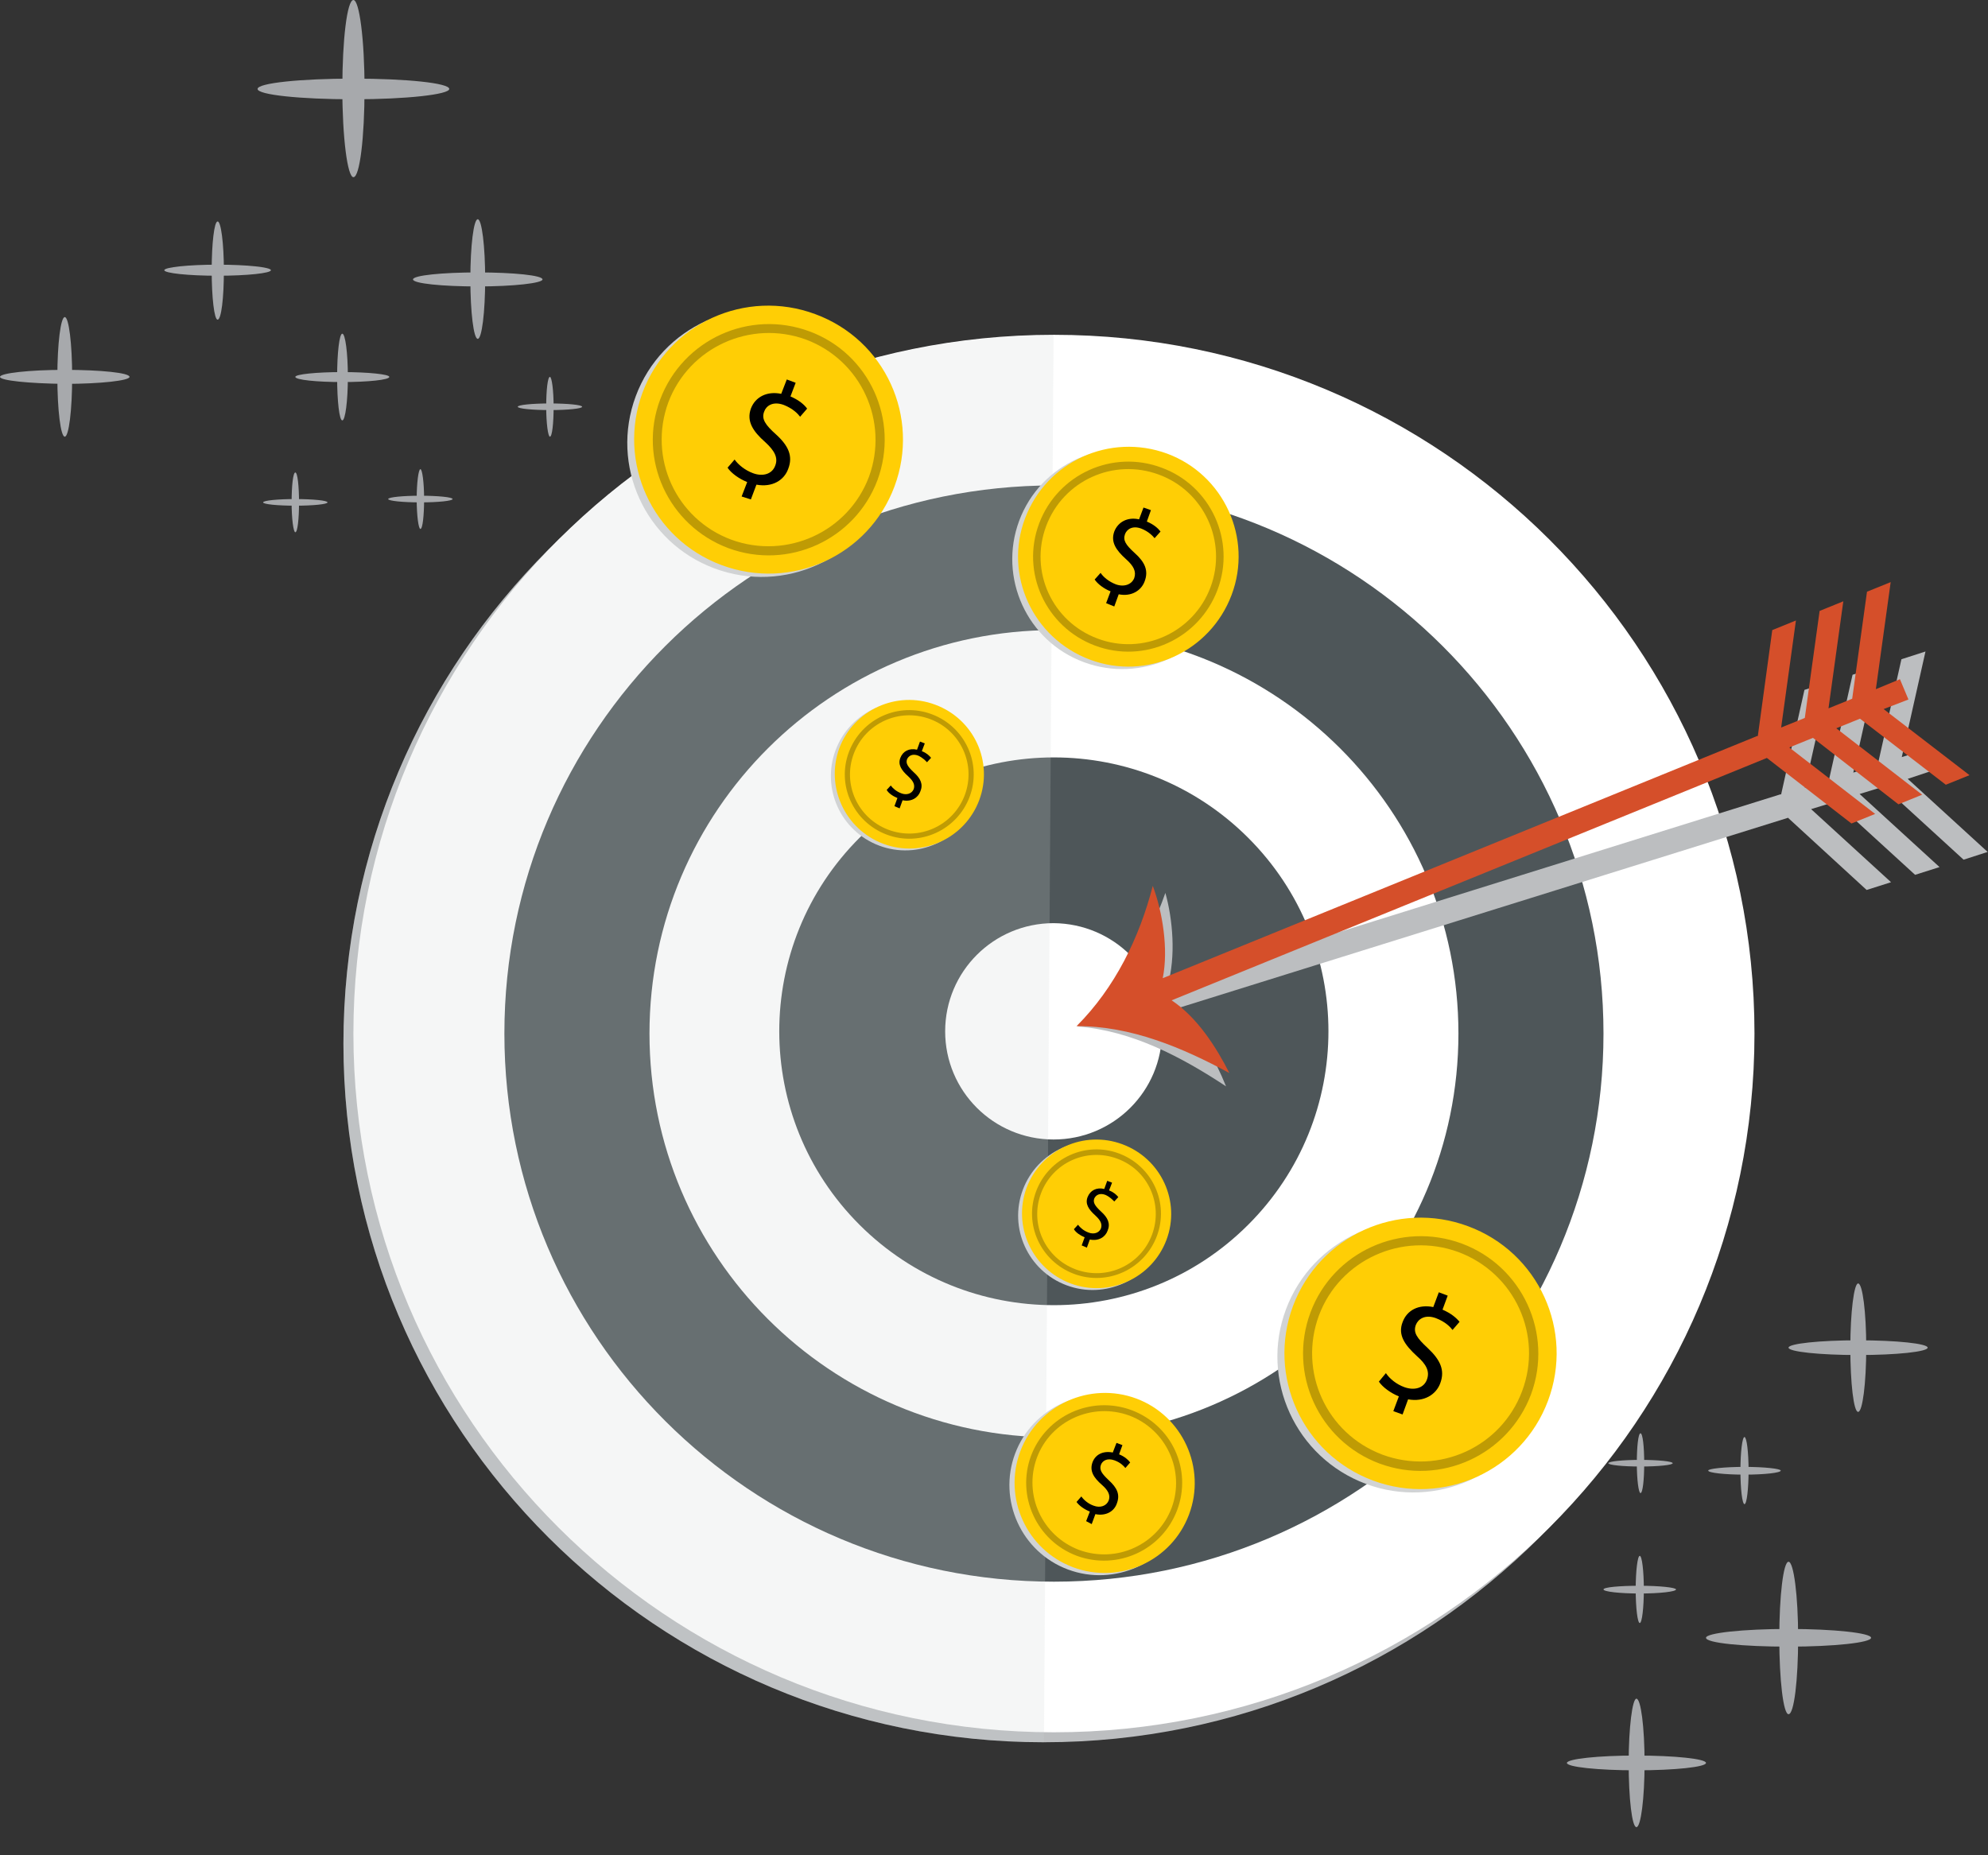 <svg width="60" height="56" viewBox="0 0 60 56" fill="none" xmlns="http://www.w3.org/2000/svg">
<rect x="0" y="0" width="60" height="56" fill="#333333" stroke="none"/>
<g clip-path="url(#clip0)">
<path d="M11.002 2.674C11.002 4.156 10.857 5.348 10.667 5.348C10.488 5.348 10.332 4.156 10.332 2.674C10.332 1.192 10.477 0 10.667 0C10.845 0 11.002 1.192 11.002 2.674Z" fill="#A7A9AC"/>
<path d="M10.666 2.373C12.264 2.373 13.559 2.507 13.559 2.685C13.559 2.852 12.264 2.997 10.666 2.997C9.069 2.997 7.774 2.863 7.774 2.685C7.774 2.507 9.069 2.373 10.666 2.373Z" fill="#A7A9AC"/>
<path d="M14.643 8.423C14.643 9.426 14.542 10.228 14.419 10.228C14.296 10.228 14.196 9.426 14.196 8.423C14.196 7.42 14.296 6.618 14.419 6.618C14.542 6.618 14.643 7.432 14.643 8.423Z" fill="#A7A9AC"/>
<path d="M14.419 8.223C15.503 8.223 16.374 8.312 16.374 8.434C16.374 8.546 15.503 8.646 14.419 8.646C13.347 8.646 12.465 8.557 12.465 8.434C12.465 8.312 13.347 8.223 14.419 8.223Z" fill="#A7A9AC"/>
<path d="M2.178 11.376C2.178 12.379 2.077 13.181 1.955 13.181C1.832 13.181 1.731 12.379 1.731 11.376C1.731 10.373 1.832 9.571 1.955 9.571C2.077 9.571 2.178 10.373 2.178 11.376Z" fill="#A7A9AC"/>
<path d="M1.955 11.164C3.038 11.164 3.909 11.253 3.909 11.376C3.909 11.487 3.038 11.587 1.955 11.587C0.882 11.576 0 11.487 0 11.376C0 11.264 0.882 11.164 1.955 11.164Z" fill="#A7A9AC"/>
<path d="M49.613 47.976C49.613 48.533 49.557 48.99 49.49 48.99C49.423 48.99 49.367 48.533 49.367 47.976C49.367 47.419 49.423 46.962 49.49 46.962C49.557 46.962 49.613 47.419 49.613 47.976Z" fill="#A7A9AC"/>
<path d="M49.49 47.865C50.093 47.865 50.584 47.92 50.584 47.976C50.584 48.043 50.093 48.099 49.49 48.099C48.887 48.099 48.395 48.043 48.395 47.976C48.395 47.909 48.887 47.865 49.49 47.865Z" fill="#A7A9AC"/>
<path d="M49.624 44.166C49.624 44.667 49.579 45.068 49.512 45.068C49.456 45.068 49.401 44.667 49.401 44.166C49.401 43.664 49.445 43.263 49.512 43.263C49.579 43.263 49.624 43.664 49.624 44.166Z" fill="#A7A9AC"/>
<path d="M49.512 44.066C50.048 44.066 50.484 44.11 50.484 44.166C50.484 44.221 50.048 44.266 49.512 44.266C48.976 44.266 48.541 44.221 48.541 44.166C48.541 44.11 48.976 44.066 49.512 44.066Z" fill="#A7A9AC"/>
<path d="M12.8 15.063C12.8 15.565 12.755 15.966 12.688 15.966C12.632 15.966 12.576 15.565 12.576 15.063C12.576 14.562 12.632 14.161 12.688 14.161C12.744 14.161 12.8 14.562 12.8 15.063Z" fill="#A7A9AC"/>
<path d="M12.688 14.963C13.224 14.963 13.66 15.008 13.66 15.063C13.66 15.119 13.224 15.164 12.688 15.164C12.152 15.164 11.716 15.119 11.716 15.063C11.716 15.008 12.152 14.963 12.688 14.963Z" fill="#A7A9AC"/>
<path d="M9.025 15.164C9.025 15.665 8.98 16.066 8.913 16.066C8.857 16.066 8.801 15.665 8.801 15.164C8.801 14.662 8.846 14.261 8.913 14.261C8.98 14.261 9.025 14.674 9.025 15.164Z" fill="#A7A9AC"/>
<path d="M8.913 15.064C9.449 15.064 9.885 15.108 9.885 15.164C9.885 15.22 9.449 15.264 8.913 15.264C8.377 15.264 7.941 15.22 7.941 15.164C7.941 15.108 8.377 15.064 8.913 15.064Z" fill="#A7A9AC"/>
<path d="M10.499 11.376C10.499 12.1 10.421 12.69 10.331 12.69C10.242 12.69 10.175 12.111 10.175 11.376C10.175 10.652 10.242 10.072 10.331 10.072C10.421 10.072 10.499 10.652 10.499 11.376Z" fill="#A7A9AC"/>
<path d="M10.331 11.231C11.113 11.231 11.75 11.298 11.75 11.376C11.75 11.465 11.113 11.532 10.331 11.532C9.55 11.532 8.913 11.465 8.913 11.376C8.913 11.298 9.55 11.231 10.331 11.231Z" fill="#A7A9AC"/>
<path d="M16.709 12.278C16.709 12.78 16.664 13.181 16.597 13.181C16.541 13.181 16.485 12.78 16.485 12.278C16.485 11.777 16.53 11.376 16.597 11.376C16.653 11.376 16.709 11.777 16.709 12.278Z" fill="#A7A9AC"/>
<path d="M16.597 12.178C17.133 12.178 17.569 12.222 17.569 12.278C17.569 12.334 17.133 12.378 16.597 12.378C16.061 12.378 15.626 12.334 15.626 12.278C15.626 12.222 16.061 12.178 16.597 12.178Z" fill="#A7A9AC"/>
<path d="M52.774 44.389C52.774 44.946 52.718 45.402 52.651 45.402C52.584 45.402 52.528 44.946 52.528 44.389C52.528 43.831 52.584 43.375 52.651 43.375C52.718 43.386 52.774 43.831 52.774 44.389Z" fill="#A7A9AC"/>
<path d="M52.651 44.277C53.254 44.277 53.745 44.333 53.745 44.389C53.745 44.455 53.254 44.511 52.651 44.511C52.048 44.511 51.556 44.455 51.556 44.389C51.545 44.333 52.048 44.277 52.651 44.277Z" fill="#A7A9AC"/>
<path d="M49.635 53.213C49.635 54.282 49.523 55.151 49.389 55.151C49.255 55.151 49.155 54.282 49.155 53.213C49.155 52.143 49.267 51.274 49.389 51.274C49.523 51.274 49.635 52.132 49.635 53.213Z" fill="#A7A9AC"/>
<path d="M49.389 52.99C50.551 52.99 51.489 53.09 51.489 53.213C51.489 53.335 50.551 53.436 49.389 53.436C48.228 53.436 47.29 53.335 47.29 53.213C47.301 53.09 48.239 52.99 49.389 52.99Z" fill="#A7A9AC"/>
<path d="M56.325 40.678C56.325 41.748 56.214 42.617 56.08 42.617C55.946 42.617 55.845 41.748 55.845 40.678C55.845 39.609 55.957 38.74 56.08 38.74C56.214 38.74 56.325 39.609 56.325 40.678Z" fill="#A7A9AC"/>
<path d="M56.08 40.456C57.241 40.456 58.179 40.556 58.179 40.678C58.179 40.801 57.241 40.901 56.08 40.901C54.918 40.901 53.98 40.801 53.98 40.678C53.98 40.556 54.929 40.456 56.08 40.456Z" fill="#A7A9AC"/>
<path d="M54.27 49.436C54.27 50.706 54.148 51.742 53.98 51.742C53.824 51.742 53.701 50.717 53.701 49.436C53.701 48.166 53.824 47.141 53.98 47.141C54.136 47.141 54.27 48.166 54.27 49.436Z" fill="#A7A9AC"/>
<path d="M53.98 49.169C55.354 49.169 56.471 49.291 56.471 49.436C56.471 49.581 55.354 49.703 53.98 49.703C52.606 49.703 51.489 49.592 51.489 49.436C51.489 49.291 52.606 49.169 53.98 49.169Z" fill="#A7A9AC"/>
<path d="M6.757 8.167C6.757 8.991 6.679 9.649 6.567 9.649C6.467 9.649 6.389 8.98 6.389 8.167C6.389 7.342 6.467 6.685 6.567 6.685C6.668 6.674 6.757 7.342 6.757 8.167Z" fill="#A7A9AC"/>
<path d="M6.567 7.989C7.461 7.989 8.176 8.067 8.176 8.156C8.176 8.245 7.461 8.323 6.567 8.323C5.685 8.323 4.959 8.245 4.959 8.156C4.959 8.067 5.685 7.989 6.567 7.989Z" fill="#A7A9AC"/>
<path d="M52.651 31.498C52.651 43.141 43.191 52.589 31.508 52.589C19.825 52.589 10.365 43.141 10.365 31.498C10.365 19.855 19.825 10.406 31.508 10.406C43.191 10.406 52.651 19.843 52.651 31.498Z" fill="#BCBEC0"/>
<path d="M52.952 31.197C52.952 42.84 43.492 52.288 31.809 52.288C20.127 52.288 10.666 42.84 10.666 31.197C10.666 19.554 20.127 10.106 31.809 10.106C43.492 10.106 52.952 19.554 52.952 31.197Z" fill="white"/>
<path d="M48.395 31.197C48.395 40.333 40.968 47.742 31.809 47.742C22.651 47.742 15.223 40.333 15.223 31.197C15.223 22.061 22.651 14.652 31.809 14.652C40.968 14.652 48.395 22.061 48.395 31.197Z" fill="#4E5659"/>
<path d="M44.017 31.197C44.017 37.926 38.544 43.386 31.809 43.386C25.063 43.386 19.602 37.926 19.602 31.197C19.602 24.467 25.075 19.019 31.809 19.019C38.556 19.019 44.017 24.467 44.017 31.197Z" fill="white"/>
<path d="M37.666 36.974C40.903 33.746 40.903 28.512 37.666 25.283C34.43 22.055 29.183 22.055 25.946 25.283C22.71 28.512 22.71 33.746 25.946 36.974C29.183 40.203 34.43 40.203 37.666 36.974Z" fill="#4E5659"/>
<path d="M35.071 31.13C35.071 32.935 33.608 34.395 31.798 34.395C29.989 34.395 28.526 32.935 28.526 31.13C28.526 29.325 29.989 27.865 31.798 27.865C33.608 27.877 35.071 29.336 35.071 31.13Z" fill="white"/>
<path opacity="0.2" d="M31.508 52.589C19.836 52.589 10.365 43.152 10.365 31.498C10.365 25.593 12.8 20.267 16.72 16.434C20.562 12.534 25.89 10.117 31.798 10.117L31.508 52.589Z" fill="#D1D3D4"/>
<path d="M58.347 23.253L58.146 22.618L57.398 22.852L58.113 19.665L57.387 19.899L56.672 23.086L55.935 23.32L56.65 20.133L55.912 20.367L55.197 23.554L54.472 23.776L55.186 20.59L54.46 20.824L53.757 23.977C53.746 23.977 53.746 23.977 53.734 23.977L35.239 29.748C35.495 28.879 35.395 27.743 35.172 26.952C34.635 28.478 33.775 29.927 32.524 30.985C34.155 31.108 35.652 31.899 37.003 32.79C36.668 31.966 36.177 31.041 35.451 30.461L53.947 24.69C53.958 24.69 53.958 24.679 53.958 24.679L56.337 26.863L57.074 26.629L54.661 24.423L55.387 24.2L57.8 26.406L58.537 26.172L56.125 23.966L56.851 23.743L59.263 25.949L59.989 25.715L57.577 23.509L58.347 23.253Z" fill="#BCBEC0"/>
<path d="M57.599 21.114L57.342 20.501L56.616 20.802L57.063 17.571L56.348 17.86L55.901 21.091L55.186 21.381L55.633 18.15L54.918 18.44L54.471 21.671L53.757 21.96L54.203 18.729L53.489 19.019L53.053 22.217C53.053 22.217 53.042 22.217 53.031 22.217L35.093 29.526C35.272 28.645 35.082 27.509 34.792 26.74C34.39 28.3 33.652 29.815 32.491 30.974C34.121 30.963 35.685 31.62 37.104 32.389C36.702 31.598 36.132 30.707 35.361 30.194L53.31 22.885C53.321 22.885 53.321 22.874 53.321 22.874L55.879 24.857L56.594 24.568L54.002 22.562L54.717 22.272L57.297 24.278L58.012 23.988L55.421 21.983L56.136 21.693L58.727 23.687L59.442 23.398L56.85 21.403L57.599 21.114Z" fill="#D54F2A"/>
<path d="M28.113 21.326C26.951 20.891 25.655 21.481 25.22 22.64C24.784 23.799 25.376 25.091 26.538 25.526C27.699 25.96 28.995 25.37 29.43 24.211C29.866 23.052 29.274 21.76 28.113 21.326Z" fill="#D1D3D4"/>
<path d="M29.553 24.155C29.118 25.314 27.822 25.905 26.66 25.47C25.499 25.036 24.907 23.743 25.331 22.584C25.767 21.426 27.063 20.835 28.224 21.27C29.397 21.704 29.989 22.997 29.553 24.155Z" fill="#FFCE05"/>
<path d="M29.263 24.055C28.883 25.058 27.766 25.57 26.761 25.192C25.756 24.813 25.242 23.699 25.622 22.696C26.001 21.693 27.118 21.18 28.123 21.559C29.129 21.938 29.642 23.052 29.263 24.055Z" fill="#BF9B04"/>
<path d="M29.118 24C28.771 24.924 27.744 25.392 26.817 25.047C25.89 24.701 25.421 23.676 25.767 22.752C26.113 21.827 27.141 21.359 28.068 21.704C28.995 22.05 29.464 23.075 29.118 24Z" fill="#FFCE05"/>
<path d="M26.995 24.334L27.085 24.088C26.951 24.033 26.817 23.944 26.761 23.843L26.884 23.71C26.951 23.799 27.051 23.888 27.197 23.944C27.364 24.011 27.52 23.955 27.576 23.821C27.621 23.687 27.565 23.576 27.409 23.431C27.197 23.242 27.096 23.075 27.174 22.874C27.252 22.674 27.442 22.573 27.677 22.629L27.766 22.384L27.911 22.439L27.822 22.674C27.967 22.729 28.045 22.807 28.101 22.874L27.978 23.008C27.934 22.963 27.855 22.874 27.71 22.807C27.532 22.74 27.42 22.818 27.375 22.919C27.331 23.041 27.398 23.141 27.576 23.309C27.788 23.498 27.867 23.676 27.777 23.888C27.71 24.077 27.509 24.211 27.241 24.155L27.152 24.4L26.995 24.334Z" fill="black"/>
<path d="M33.764 34.595C32.602 34.161 31.307 34.751 30.871 35.91C30.436 37.069 31.027 38.361 32.189 38.795C33.351 39.23 34.646 38.64 35.082 37.481C35.517 36.311 34.925 35.03 33.764 34.595Z" fill="#D1D3D4"/>
<path d="M35.205 37.425C34.769 38.584 33.474 39.174 32.312 38.74C31.15 38.305 30.558 37.013 30.983 35.854C31.418 34.695 32.714 34.105 33.876 34.539C35.048 34.974 35.64 36.266 35.205 37.425Z" fill="#FFCE05"/>
<path d="M34.914 37.314C34.534 38.316 33.417 38.829 32.412 38.45C31.407 38.071 30.893 36.957 31.273 35.954C31.653 34.952 32.77 34.439 33.775 34.818C34.78 35.197 35.294 36.311 34.914 37.314Z" fill="#BF9B04"/>
<path d="M34.769 37.269C34.423 38.194 33.395 38.662 32.468 38.316C31.541 37.971 31.072 36.946 31.418 36.021C31.765 35.096 32.792 34.629 33.719 34.974C34.646 35.308 35.115 36.344 34.769 37.269Z" fill="#FFCE05"/>
<path d="M32.647 37.592L32.736 37.347C32.602 37.291 32.468 37.202 32.412 37.102L32.535 36.968C32.602 37.057 32.703 37.147 32.848 37.202C33.015 37.269 33.172 37.213 33.228 37.08C33.272 36.946 33.216 36.835 33.06 36.69C32.848 36.5 32.747 36.333 32.825 36.133C32.904 35.932 33.093 35.832 33.328 35.888L33.417 35.642L33.563 35.698L33.473 35.932C33.618 35.988 33.697 36.066 33.752 36.133L33.63 36.266C33.585 36.222 33.507 36.133 33.362 36.066C33.183 35.999 33.071 36.077 33.026 36.177C32.982 36.3 33.049 36.4 33.228 36.567C33.44 36.757 33.518 36.935 33.429 37.147C33.362 37.336 33.161 37.47 32.892 37.414L32.803 37.659L32.647 37.592Z" fill="black"/>
<path d="M34.144 42.283C32.736 41.759 31.162 42.472 30.637 43.876C30.112 45.28 30.826 46.851 32.234 47.375C33.641 47.898 35.216 47.185 35.741 45.782C36.266 44.367 35.551 42.807 34.144 42.283Z" fill="#D1D3D4"/>
<path d="M35.886 45.715C35.361 47.118 33.797 47.831 32.39 47.308C30.983 46.784 30.268 45.213 30.793 43.809C31.318 42.406 32.893 41.692 34.3 42.216C35.696 42.74 36.411 44.311 35.886 45.715Z" fill="#FFCE05"/>
<path d="M35.528 45.581C35.071 46.795 33.719 47.408 32.502 46.962C31.284 46.506 30.67 45.157 31.117 43.943C31.575 42.728 32.926 42.116 34.143 42.561C35.372 43.018 35.986 44.366 35.528 45.581Z" fill="#BF9B04"/>
<path d="M35.361 45.514C34.937 46.628 33.697 47.196 32.569 46.784C31.452 46.361 30.882 45.124 31.295 43.999C31.709 42.885 32.96 42.316 34.088 42.729C35.205 43.152 35.774 44.4 35.361 45.514Z" fill="#FFCE05"/>
<path d="M32.781 45.915L32.893 45.626C32.725 45.559 32.569 45.447 32.491 45.336L32.636 45.169C32.714 45.28 32.848 45.392 33.004 45.447C33.205 45.525 33.395 45.458 33.462 45.291C33.518 45.135 33.451 44.99 33.261 44.823C33.004 44.6 32.882 44.4 32.971 44.144C33.06 43.898 33.295 43.787 33.585 43.843L33.697 43.553L33.876 43.62L33.775 43.898C33.943 43.965 34.054 44.066 34.11 44.144L33.965 44.311C33.92 44.255 33.82 44.144 33.63 44.077C33.407 43.999 33.272 44.099 33.228 44.211C33.172 44.366 33.25 44.478 33.462 44.678C33.719 44.912 33.809 45.113 33.708 45.38C33.63 45.614 33.384 45.77 33.06 45.703L32.949 46.004L32.781 45.915Z" fill="black"/>
<path d="M44.095 37.113C41.973 36.322 39.605 37.403 38.812 39.52C38.02 41.637 39.103 43.999 41.225 44.79C43.347 45.581 45.715 44.5 46.508 42.383C47.301 40.266 46.218 37.904 44.095 37.113Z" fill="#D1D3D4"/>
<path d="M46.72 42.283C45.927 44.4 43.559 45.48 41.437 44.689C39.315 43.898 38.232 41.536 39.025 39.419C39.818 37.303 42.185 36.222 44.308 37.013C46.441 37.804 47.513 40.166 46.72 42.283Z" fill="#FFCE05"/>
<path d="M46.206 42.093C45.514 43.92 43.481 44.856 41.638 44.177C39.806 43.497 38.868 41.458 39.55 39.62C40.231 37.782 42.286 36.857 44.118 37.536C45.949 38.216 46.888 40.255 46.206 42.093Z" fill="#BF9B04"/>
<path d="M45.938 41.993C45.302 43.687 43.425 44.533 41.728 43.91C40.03 43.275 39.181 41.403 39.806 39.709C40.432 38.027 42.319 37.169 44.017 37.793C45.715 38.428 46.575 40.3 45.938 41.993Z" fill="#FFCE05"/>
<path d="M42.052 42.595L42.219 42.149C41.973 42.049 41.728 41.871 41.616 41.703L41.828 41.447C41.94 41.614 42.141 41.782 42.387 41.871C42.699 41.982 42.979 41.893 43.068 41.637C43.157 41.392 43.046 41.18 42.766 40.935C42.387 40.589 42.186 40.288 42.331 39.91C42.465 39.542 42.822 39.364 43.258 39.453L43.425 39.007L43.693 39.108L43.537 39.531C43.794 39.642 43.95 39.776 44.051 39.898L43.839 40.144C43.772 40.054 43.626 39.898 43.336 39.787C43.001 39.665 42.8 39.821 42.733 39.988C42.644 40.222 42.766 40.389 43.09 40.69C43.47 41.046 43.615 41.358 43.47 41.748C43.347 42.093 42.979 42.327 42.498 42.238L42.331 42.695L42.052 42.595Z" fill="black"/>
<path d="M35.037 13.771C33.317 13.125 31.396 14.005 30.759 15.721C30.123 17.437 30.994 19.353 32.714 19.988C34.434 20.623 36.355 19.754 36.992 18.038C37.639 16.323 36.768 14.406 35.037 13.771Z" fill="#D1D3D4"/>
<path d="M37.17 17.96C36.523 19.676 34.613 20.556 32.893 19.91C31.173 19.264 30.29 17.359 30.938 15.643C31.586 13.927 33.496 13.058 35.227 13.693C36.936 14.328 37.818 16.245 37.17 17.96Z" fill="#FFCE05"/>
<path d="M36.746 17.804C36.188 19.286 34.535 20.044 33.049 19.487C31.564 18.93 30.804 17.281 31.363 15.799C31.921 14.317 33.574 13.559 35.06 14.117C36.545 14.662 37.305 16.323 36.746 17.804Z" fill="#BF9B04"/>
<path d="M36.534 17.727C36.02 19.097 34.49 19.788 33.127 19.275C31.753 18.763 31.061 17.247 31.575 15.877C32.089 14.507 33.608 13.816 34.981 14.328C36.344 14.83 37.047 16.356 36.534 17.727Z" fill="#FFCE05"/>
<path d="M33.384 18.206L33.518 17.849C33.317 17.771 33.127 17.626 33.038 17.492L33.217 17.292C33.306 17.426 33.474 17.559 33.675 17.637C33.92 17.727 34.155 17.648 34.233 17.448C34.3 17.247 34.211 17.08 33.987 16.88C33.675 16.601 33.518 16.356 33.63 16.044C33.742 15.754 34.032 15.598 34.378 15.676L34.512 15.32L34.736 15.398L34.613 15.743C34.825 15.832 34.948 15.944 35.026 16.044L34.847 16.245C34.791 16.178 34.669 16.044 34.445 15.955C34.177 15.855 34.01 15.977 33.954 16.122C33.887 16.311 33.976 16.445 34.244 16.69C34.557 16.969 34.669 17.225 34.546 17.548C34.445 17.827 34.144 18.016 33.764 17.938L33.63 18.306L33.384 18.206Z" fill="black"/>
<path d="M24.404 9.582C22.305 8.802 19.97 9.86 19.189 11.955C18.407 14.05 19.468 16.378 21.567 17.158C23.667 17.938 26.002 16.88 26.784 14.785C27.565 12.69 26.493 10.362 24.404 9.582Z" fill="#D1D3D4"/>
<path d="M26.996 14.685C26.214 16.779 23.88 17.838 21.78 17.058C19.68 16.278 18.619 13.949 19.39 11.855C20.172 9.76 22.506 8.702 24.606 9.482C26.717 10.261 27.778 12.59 26.996 14.685Z" fill="#FFCE05"/>
<path d="M26.482 14.495C25.801 16.3 23.79 17.214 21.981 16.545C20.172 15.866 19.244 13.86 19.926 12.055C20.607 10.25 22.617 9.326 24.438 10.005C26.236 10.674 27.152 12.679 26.482 14.495Z" fill="#BF9B04"/>
<path d="M26.225 14.395C25.599 16.055 23.745 16.902 22.07 16.289C20.395 15.665 19.557 13.816 20.171 12.144C20.797 10.484 22.651 9.638 24.326 10.25C25.99 10.874 26.839 12.724 26.225 14.395Z" fill="#FFCE05"/>
<path d="M22.383 14.986L22.551 14.551C22.305 14.451 22.07 14.284 21.959 14.117L22.171 13.871C22.282 14.027 22.484 14.194 22.729 14.284C23.031 14.395 23.31 14.306 23.399 14.05C23.489 13.816 23.377 13.604 23.098 13.348C22.718 13.014 22.528 12.713 22.662 12.334C22.796 11.977 23.154 11.799 23.578 11.888L23.746 11.454L24.014 11.554L23.857 11.966C24.114 12.078 24.271 12.211 24.36 12.334L24.148 12.579C24.081 12.49 23.936 12.334 23.656 12.223C23.321 12.1 23.12 12.256 23.064 12.423C22.975 12.646 23.098 12.824 23.422 13.114C23.802 13.459 23.936 13.771 23.79 14.15C23.668 14.495 23.31 14.718 22.83 14.629L22.662 15.075L22.383 14.986Z" fill="black"/>
</g>
<defs>
<clipPath id="clip0">
<rect width="60" height="55.151" fill="white"/>
</clipPath>
</defs>
</svg>
